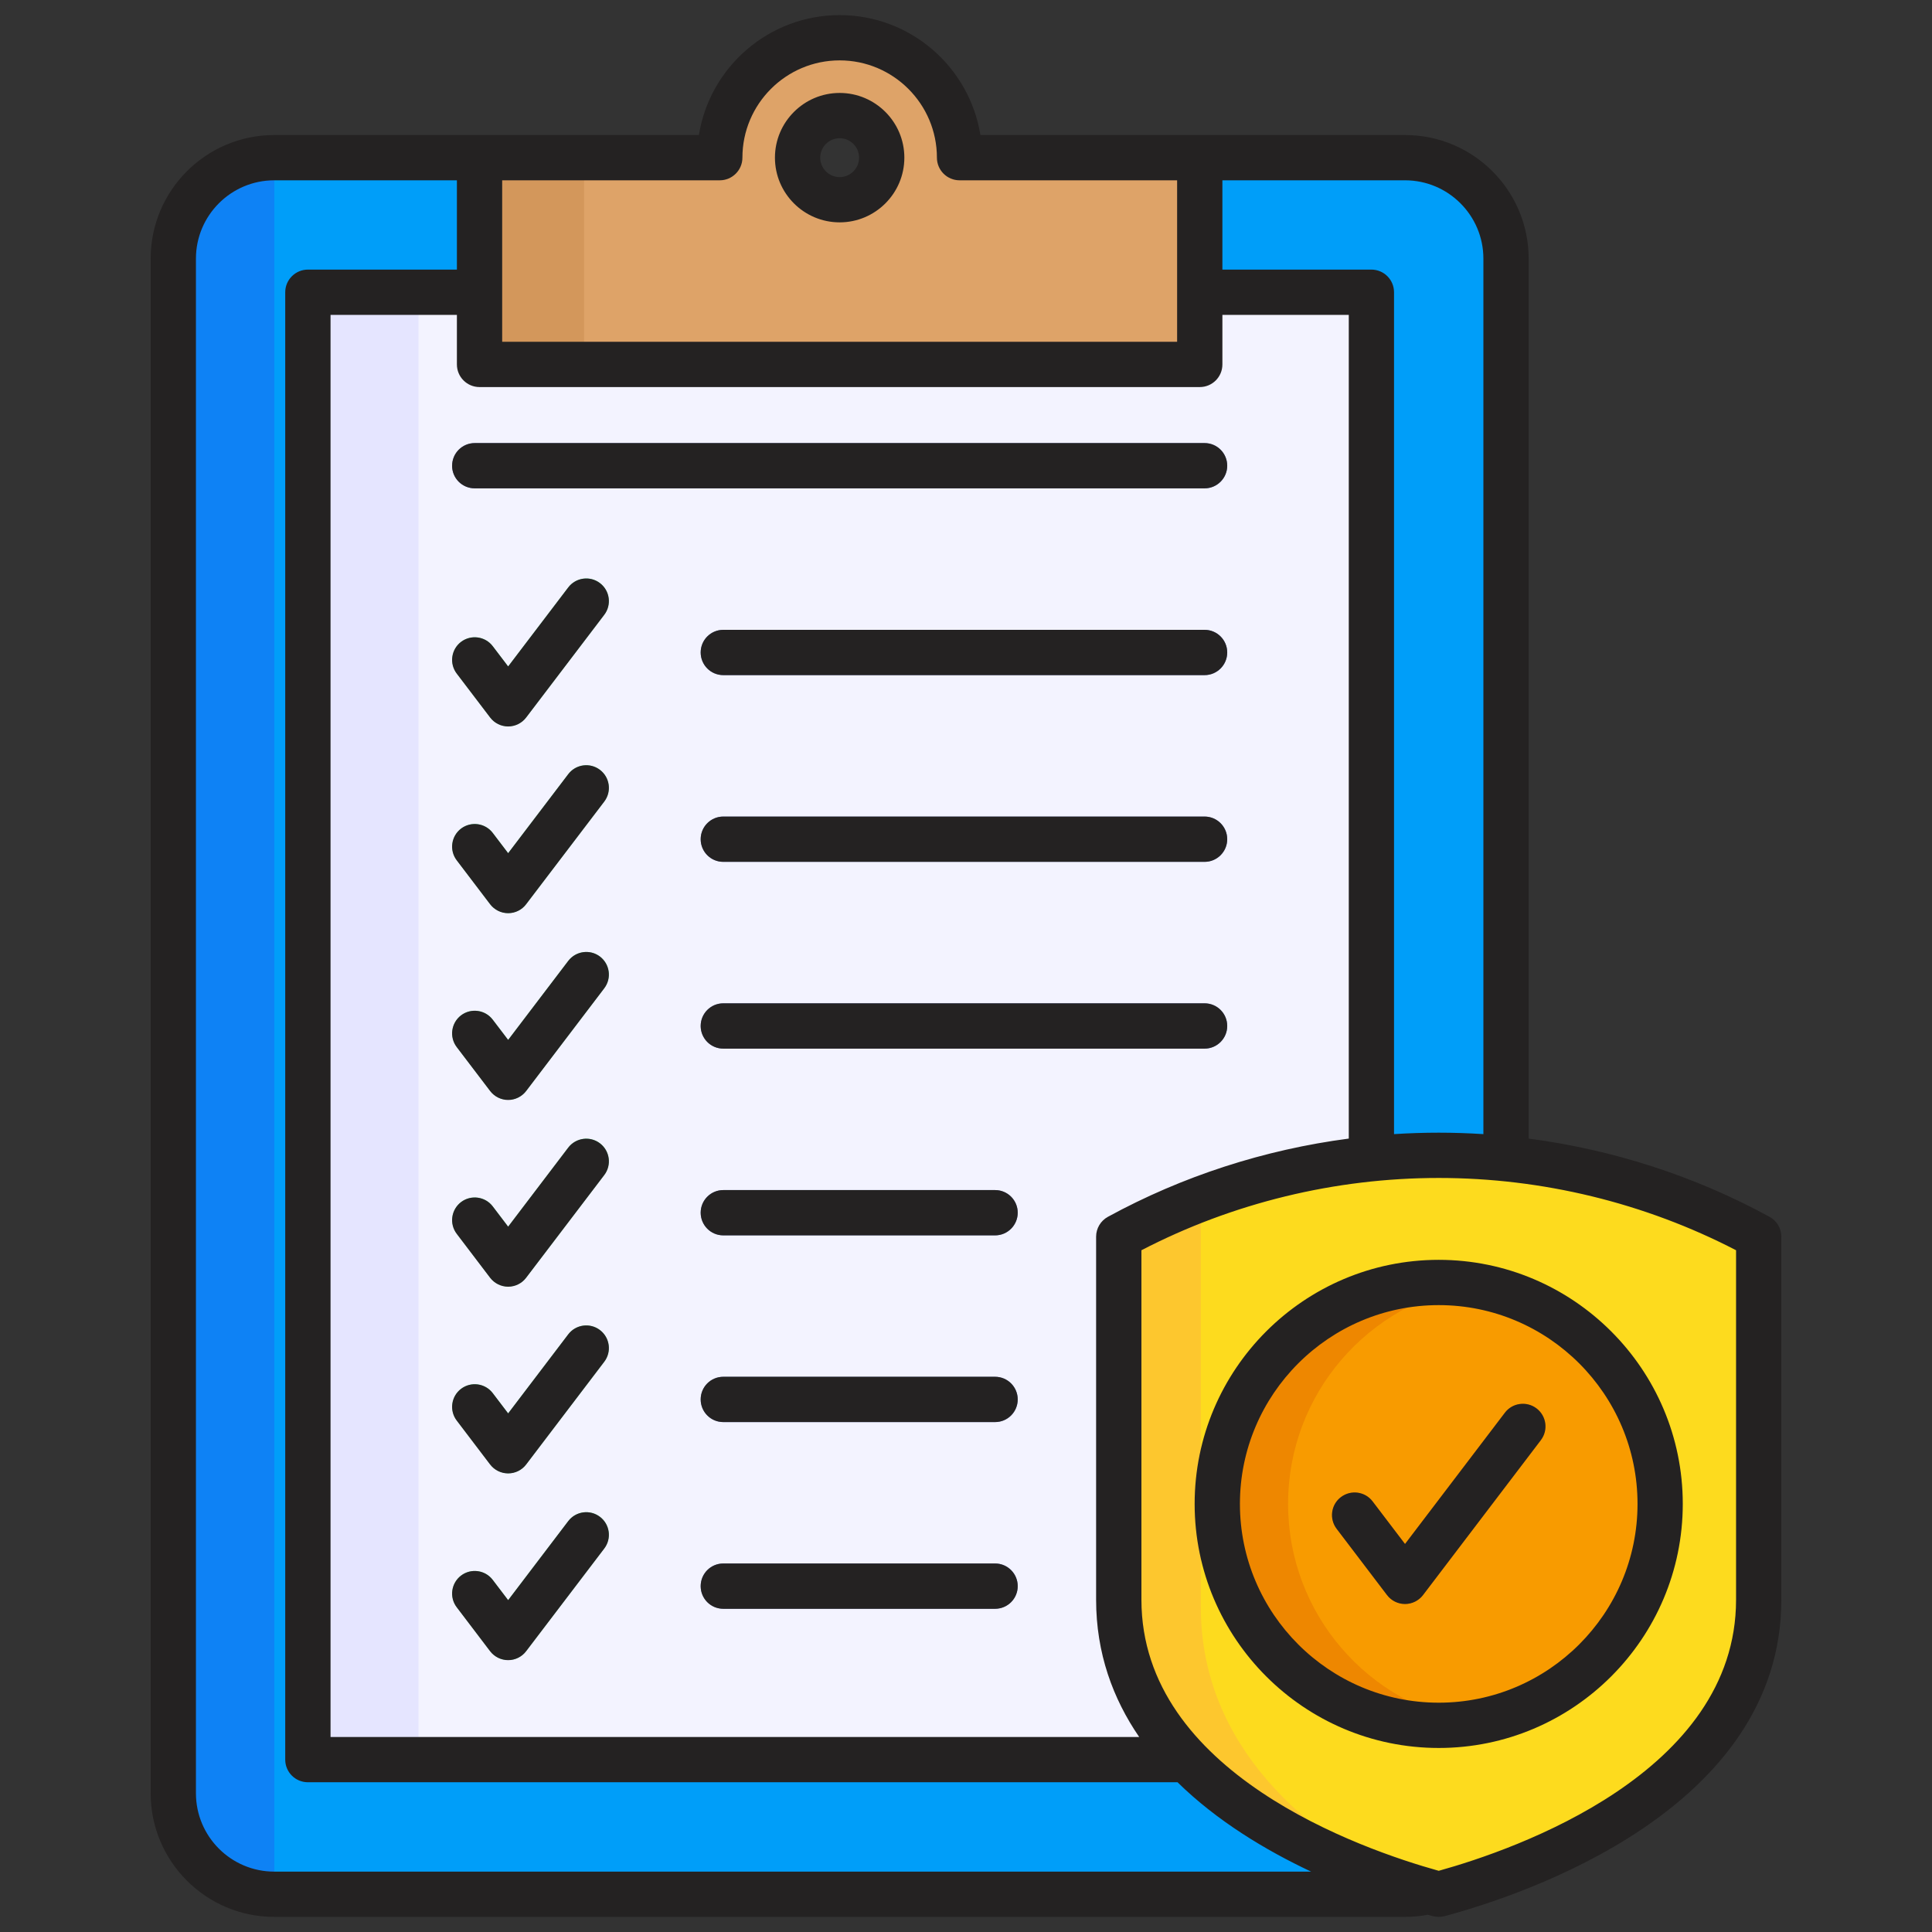 <svg width="55" height="55" viewBox="0 0 55 55" fill="none" xmlns="http://www.w3.org/2000/svg">
<rect x="0" y="0" width="55" height="55" fill="#333333" stroke="none"/>
<path fill-rule="evenodd" clip-rule="evenodd" d="M7.808 53.926H40C41.581 53.926 42.874 52.633 42.874 51.052V7.363C42.874 5.782 41.581 4.488 40 4.488H25.102C25.102 5.15 24.565 5.686 23.904 5.686C23.242 5.686 22.706 5.15 22.706 4.488H7.808C6.227 4.488 4.933 5.782 4.933 7.363V51.052C4.933 52.633 6.227 53.926 7.808 53.926Z" fill="#009EF9"/>
<path fill-rule="evenodd" clip-rule="evenodd" d="M7.808 4.488C6.227 4.488 4.933 5.782 4.933 7.363V51.052C4.933 52.633 6.227 53.926 7.808 53.926V4.488Z" fill="#0E82F5"/>
<path d="M8.765 8.32H39.042V50.094H8.765V8.32Z" fill="#F3F3FF"/>
<path fill-rule="evenodd" clip-rule="evenodd" d="M13.652 10.374H34.155V4.488H27.317C27.317 2.602 25.789 1.074 23.904 1.074C22.018 1.074 20.49 2.603 20.49 4.488H13.652V10.374ZM23.904 3.29C24.565 3.29 25.102 3.826 25.102 4.488C25.102 5.149 24.565 5.686 23.904 5.686C23.242 5.686 22.706 5.149 22.706 4.488C22.706 3.826 23.242 3.29 23.904 3.29Z" fill="#DEA368"/>
<path fill-rule="evenodd" clip-rule="evenodd" d="M40.958 53.928C37.973 53.128 31.849 50.709 31.849 45.543V35.207C34.555 33.73 37.658 32.891 40.958 32.891C44.258 32.891 47.361 33.73 50.067 35.207V45.543C50.067 50.709 43.943 53.128 40.958 53.928Z" fill="#FDC72E"/>
<path fill-rule="evenodd" clip-rule="evenodd" d="M40.958 53.928C40.695 53.857 40.408 53.774 40.103 53.678C37.252 52.249 34.185 49.752 34.185 45.747V34.131C36.29 33.33 38.572 32.891 40.958 32.891C44.258 32.891 47.361 33.73 50.067 35.207V45.543C50.067 50.709 43.943 53.128 40.958 53.928V53.928Z" fill="#FDDB1E"/>
<path d="M43.749 48.437C46.861 46.881 48.123 43.097 46.566 39.984C45.01 36.872 41.226 35.611 38.114 37.167C35.001 38.723 33.74 42.507 35.296 45.62C36.852 48.732 40.637 49.993 43.749 48.437Z" fill="#EE8700"/>
<path fill-rule="evenodd" clip-rule="evenodd" d="M41.965 36.59C44.968 37.072 47.261 39.674 47.261 42.813C47.261 45.951 44.968 48.554 41.965 49.036C38.963 48.553 36.669 45.951 36.669 42.813C36.669 39.674 38.962 37.072 41.965 36.59Z" fill="#F89B00"/>
<path fill-rule="evenodd" clip-rule="evenodd" d="M38.052 43.519C37.838 43.236 37.893 42.834 38.176 42.62C38.458 42.406 38.86 42.461 39.074 42.743L39.998 43.957L42.841 40.219C43.055 39.937 43.458 39.881 43.74 40.095C44.022 40.309 44.077 40.712 43.863 40.994L40.516 45.395C40.48 45.444 40.436 45.489 40.385 45.528C40.103 45.742 39.701 45.687 39.486 45.404L38.052 43.519H38.052Z" fill="#E37200"/>
<path fill-rule="evenodd" clip-rule="evenodd" d="M13.004 45.752C12.79 45.47 12.845 45.067 13.127 44.853C13.41 44.639 13.812 44.694 14.026 44.976L14.466 45.555L16.179 43.303C16.393 43.021 16.795 42.965 17.077 43.18C17.36 43.394 17.415 43.796 17.201 44.078L14.984 46.993C14.948 47.042 14.905 47.087 14.854 47.126C14.572 47.34 14.169 47.285 13.955 47.002L13.004 45.752V45.752ZM13.004 19.172C12.79 18.889 12.845 18.487 13.127 18.273C13.41 18.059 13.812 18.114 14.026 18.396L14.466 18.974L16.179 16.723C16.393 16.44 16.795 16.385 17.077 16.599C17.36 16.813 17.415 17.216 17.201 17.498L14.984 20.413C14.948 20.462 14.905 20.507 14.854 20.545C14.572 20.759 14.169 20.704 13.955 20.422L13.004 19.172ZM13.004 24.488C12.79 24.206 12.845 23.803 13.127 23.589C13.41 23.375 13.812 23.43 14.026 23.712L14.466 24.291L16.179 22.039C16.393 21.756 16.795 21.701 17.077 21.915C17.36 22.13 17.415 22.532 17.201 22.814L14.984 25.729C14.948 25.778 14.905 25.823 14.854 25.861C14.572 26.076 14.169 26.02 13.955 25.738L13.004 24.488V24.488ZM13.004 29.804C12.79 29.521 12.845 29.119 13.127 28.905C13.41 28.691 13.812 28.746 14.026 29.028L14.466 29.607L16.179 27.355C16.393 27.073 16.795 27.017 17.077 27.231C17.36 27.445 17.415 27.848 17.201 28.13L14.984 31.045C14.948 31.094 14.905 31.139 14.854 31.177C14.572 31.391 14.169 31.336 13.955 31.054L13.004 29.804ZM13.004 35.12C12.79 34.838 12.845 34.435 13.127 34.221C13.41 34.007 13.812 34.062 14.026 34.344L14.466 34.923L16.179 32.671C16.393 32.389 16.795 32.333 17.077 32.547C17.36 32.762 17.415 33.164 17.201 33.446L14.984 36.361C14.948 36.41 14.905 36.455 14.854 36.493C14.572 36.708 14.169 36.652 13.955 36.37L13.004 35.12ZM13.004 40.436C12.79 40.154 12.845 39.751 13.127 39.537C13.41 39.323 13.812 39.378 14.026 39.66L14.466 40.239L16.179 37.987C16.393 37.705 16.795 37.65 17.077 37.864C17.36 38.078 17.415 38.48 17.201 38.763L14.984 41.677C14.948 41.726 14.905 41.771 14.854 41.81C14.572 42.024 14.169 41.968 13.955 41.686L13.004 40.436V40.436Z" fill="#4FE88E"/>
<path fill-rule="evenodd" clip-rule="evenodd" d="M20.591 40.484C20.235 40.484 19.947 40.196 19.947 39.84C19.947 39.484 20.235 39.195 20.591 39.195H28.329C28.685 39.195 28.973 39.484 28.973 39.84C28.973 40.196 28.685 40.484 28.329 40.484H20.591Z" fill="#6875B0"/>
<path fill-rule="evenodd" clip-rule="evenodd" d="M20.591 35.168C20.235 35.168 19.947 34.879 19.947 34.523C19.947 34.167 20.235 33.879 20.591 33.879H28.329C28.685 33.879 28.973 34.167 28.973 34.523C28.973 34.879 28.685 35.168 28.329 35.168H20.591Z" fill="#6875B0"/>
<path fill-rule="evenodd" clip-rule="evenodd" d="M20.591 29.852C20.235 29.852 19.947 29.563 19.947 29.207C19.947 28.851 20.235 28.562 20.591 28.562H34.292C34.648 28.562 34.937 28.851 34.937 29.207C34.937 29.563 34.648 29.852 34.292 29.852H20.591Z" fill="#6875B0"/>
<path fill-rule="evenodd" clip-rule="evenodd" d="M20.591 24.535C20.235 24.535 19.947 24.247 19.947 23.891C19.947 23.535 20.235 23.246 20.591 23.246H34.292C34.648 23.246 34.937 23.535 34.937 23.891C34.937 24.247 34.648 24.535 34.292 24.535H20.591Z" fill="#6875B0"/>
<path fill-rule="evenodd" clip-rule="evenodd" d="M20.591 19.219C20.235 19.219 19.947 18.93 19.947 18.574C19.947 18.218 20.235 17.93 20.591 17.93H34.292C34.648 17.93 34.937 18.218 34.937 18.574C34.937 18.93 34.648 19.219 34.292 19.219H20.591Z" fill="#6875B0"/>
<path fill-rule="evenodd" clip-rule="evenodd" d="M13.515 13.902C13.159 13.902 12.871 13.614 12.871 13.258C12.871 12.902 13.159 12.613 13.515 12.613H34.292C34.648 12.613 34.937 12.902 34.937 13.258C34.937 13.614 34.648 13.902 34.292 13.902H13.515Z" fill="#6875B0"/>
<path fill-rule="evenodd" clip-rule="evenodd" d="M20.591 45.797C20.235 45.797 19.947 45.508 19.947 45.152C19.947 44.796 20.235 44.508 20.591 44.508H28.329C28.685 44.508 28.973 44.796 28.973 45.152C28.973 45.508 28.685 45.797 28.329 45.797H20.591Z" fill="#6875B0"/>
<path d="M8.765 8.32H11.915V50.094H8.765V8.32Z" fill="#E5E5FF"/>
<path d="M13.652 4.488H16.629V10.375H13.652V4.488Z" fill="#D3975B"/>
<path fill-rule="evenodd" clip-rule="evenodd" d="M28.972 45.155C28.972 45.512 28.684 45.799 28.328 45.799H20.591C20.234 45.799 19.947 45.512 19.947 45.155C19.947 44.798 20.234 44.51 20.591 44.51H28.328C28.684 44.51 28.972 44.799 28.972 45.155ZM17.203 44.083L14.978 47.007C14.857 47.167 14.667 47.261 14.466 47.261C14.265 47.261 14.075 47.167 13.952 47.007L13.002 45.756C12.786 45.474 12.842 45.069 13.124 44.854C13.408 44.638 13.813 44.693 14.028 44.977L14.466 45.553L16.176 43.303C16.392 43.02 16.796 42.965 17.08 43.181C17.363 43.395 17.418 43.8 17.203 44.083ZM28.972 39.838C28.972 40.195 28.684 40.483 28.328 40.483H20.591C20.234 40.483 19.947 40.195 19.947 39.838C19.947 39.481 20.234 39.194 20.591 39.194H28.328C28.684 39.194 28.972 39.483 28.972 39.838ZM13.952 41.691L13.002 40.441C12.786 40.158 12.842 39.753 13.124 39.538C13.408 39.322 13.813 39.377 14.028 39.66L14.466 40.236L16.176 37.986C16.392 37.703 16.797 37.648 17.08 37.864C17.363 38.08 17.418 38.484 17.202 38.767L14.979 41.691C14.857 41.852 14.667 41.945 14.466 41.945C14.265 41.945 14.075 41.852 13.953 41.691L13.952 41.691ZM28.972 34.523C28.972 34.879 28.684 35.168 28.328 35.168H20.591C20.234 35.168 19.947 34.879 19.947 34.523C19.947 34.168 20.234 33.879 20.591 33.879H28.328C28.684 33.879 28.972 34.167 28.972 34.523ZM17.203 33.451L14.978 36.375C14.857 36.536 14.667 36.63 14.466 36.63C14.265 36.63 14.075 36.535 13.952 36.375L13.002 35.125C12.786 34.841 12.842 34.438 13.124 34.221C13.408 34.006 13.813 34.061 14.028 34.344L14.466 34.92L16.176 32.67C16.392 32.388 16.796 32.332 17.08 32.548C17.363 32.764 17.418 33.168 17.203 33.451V33.451ZM34.936 29.207C34.936 29.563 34.647 29.852 34.292 29.852H20.591C20.234 29.852 19.947 29.562 19.947 29.207C19.947 28.852 20.235 28.563 20.591 28.563H34.292C34.648 28.563 34.936 28.85 34.936 29.207ZM13.953 31.059L13.002 29.809C12.786 29.525 12.842 29.121 13.124 28.905C13.408 28.69 13.813 28.745 14.028 29.029L14.466 29.604L16.176 27.355C16.392 27.072 16.797 27.016 17.08 27.231C17.363 27.448 17.418 27.851 17.202 28.135L14.979 31.059C14.857 31.219 14.667 31.314 14.466 31.314C14.265 31.314 14.075 31.219 13.953 31.059L13.953 31.059ZM34.936 23.89C34.936 24.246 34.647 24.535 34.292 24.535H20.591C20.234 24.535 19.947 24.246 19.947 23.89C19.947 23.535 20.235 23.246 20.591 23.246H34.292C34.648 23.246 34.936 23.535 34.936 23.89ZM17.203 22.819L14.978 25.742C14.857 25.903 14.667 25.997 14.466 25.997C14.265 25.997 14.075 25.903 13.952 25.742L13.002 24.492C12.786 24.209 12.842 23.805 13.124 23.589C13.408 23.374 13.813 23.429 14.028 23.712L14.466 24.288L16.176 22.039C16.392 21.755 16.796 21.7 17.08 21.916C17.363 22.131 17.418 22.536 17.203 22.819ZM34.936 18.574C34.936 18.931 34.647 19.219 34.292 19.219H20.591C20.234 19.219 19.947 18.931 19.947 18.574C19.947 18.218 20.235 17.93 20.591 17.93H34.292C34.648 17.93 34.936 18.219 34.936 18.574ZM13.953 20.426L13.002 19.176C12.786 18.893 12.842 18.488 13.124 18.273C13.408 18.058 13.813 18.113 14.028 18.396L14.466 18.972L16.176 16.723C16.392 16.439 16.797 16.384 17.08 16.6C17.363 16.815 17.418 17.22 17.202 17.503L14.979 20.426C14.857 20.587 14.667 20.681 14.466 20.681C14.265 20.681 14.075 20.587 13.953 20.426H13.953ZM12.871 13.258C12.871 12.902 13.159 12.614 13.516 12.614H34.292C34.648 12.614 34.936 12.902 34.936 13.258C34.936 13.613 34.647 13.902 34.292 13.902H13.515C13.159 13.902 12.87 13.615 12.87 13.258H12.871ZM39.998 43.954L42.84 40.218C43.054 39.934 43.459 39.879 43.742 40.094C44.026 40.31 44.081 40.714 43.865 40.998L40.511 45.408C40.389 45.568 40.199 45.663 39.998 45.663C39.796 45.663 39.606 45.568 39.485 45.408L38.051 43.522C37.835 43.238 37.889 42.834 38.173 42.619C38.457 42.404 38.861 42.458 39.076 42.742L39.998 43.954V43.954ZM46.617 42.813C46.617 39.693 44.078 37.154 40.958 37.154C37.837 37.154 35.298 39.693 35.298 42.813C35.298 45.934 37.838 48.472 40.958 48.472C44.077 48.472 46.617 45.933 46.617 42.813ZM34.009 42.813C34.009 46.644 37.127 49.761 40.958 49.761C44.788 49.761 47.905 46.644 47.905 42.813C47.905 38.983 44.789 35.865 40.958 35.865C37.126 35.865 34.009 38.981 34.009 42.813ZM49.422 45.541V35.592C46.822 34.244 43.905 33.534 40.958 33.534C38.01 33.534 35.093 34.244 32.494 35.592V45.541C32.494 50.467 38.762 52.647 40.958 53.258C43.154 52.647 49.422 50.467 49.422 45.541ZM7.807 53.281H37.324C36.029 52.671 34.645 51.84 33.522 50.737H8.765C8.41 50.737 8.12 50.45 8.12 50.093V8.32C8.12 7.964 8.41 7.675 8.765 7.675H13.007V5.133H7.807C6.578 5.133 5.578 6.133 5.578 7.362V51.051C5.578 52.281 6.578 53.281 7.807 53.281H7.807ZM13.652 11.019C13.296 11.019 13.007 10.731 13.007 10.375V8.964H9.41V49.448H32.43C31.683 48.358 31.204 47.065 31.204 45.541V35.206C31.204 34.969 31.334 34.752 31.54 34.64C33.662 33.481 35.995 32.728 38.397 32.413V8.964H34.799V10.375C34.799 10.731 34.511 11.019 34.154 11.019H13.652ZM14.296 5.133H20.49C20.846 5.133 21.135 4.844 21.135 4.488C21.135 2.961 22.376 1.719 23.903 1.719C25.43 1.719 26.672 2.961 26.672 4.488C26.672 4.844 26.961 5.133 27.317 5.133H33.51V9.73H14.296V5.133ZM34.799 5.133V7.675H39.041C39.397 7.675 39.685 7.964 39.685 8.32V32.286C40.109 32.259 40.533 32.245 40.957 32.245C41.382 32.245 41.806 32.259 42.229 32.286V7.362C42.229 6.133 41.229 5.133 39.999 5.133H34.799H34.799ZM50.375 34.64C48.252 33.481 45.919 32.728 43.518 32.413V7.362C43.518 5.422 41.94 3.844 39.999 3.844H27.91C27.601 1.911 25.921 0.43 23.903 0.43C21.884 0.43 20.206 1.911 19.896 3.844H7.807C5.867 3.844 4.289 5.422 4.289 7.362V51.051C4.289 52.992 5.867 54.57 7.807 54.57H39.999C40.217 54.57 40.434 54.549 40.648 54.509C40.697 54.523 40.746 54.536 40.791 54.549C40.846 54.563 40.901 54.57 40.957 54.57C41.013 54.57 41.07 54.563 41.125 54.549C43.373 53.946 50.711 51.516 50.711 45.541V35.206C50.711 34.969 50.582 34.752 50.375 34.64ZM23.903 5.042C24.208 5.042 24.456 4.793 24.456 4.488C24.456 4.183 24.208 3.935 23.903 3.935C23.598 3.935 23.35 4.183 23.35 4.488C23.35 4.793 23.598 5.042 23.903 5.042ZM23.903 2.646C24.919 2.646 25.745 3.472 25.745 4.488C25.745 5.504 24.919 6.33 23.903 6.33C22.887 6.33 22.061 5.503 22.061 4.488C22.061 3.473 22.888 2.646 23.903 2.646Z" fill="#242222"/>
</svg>
